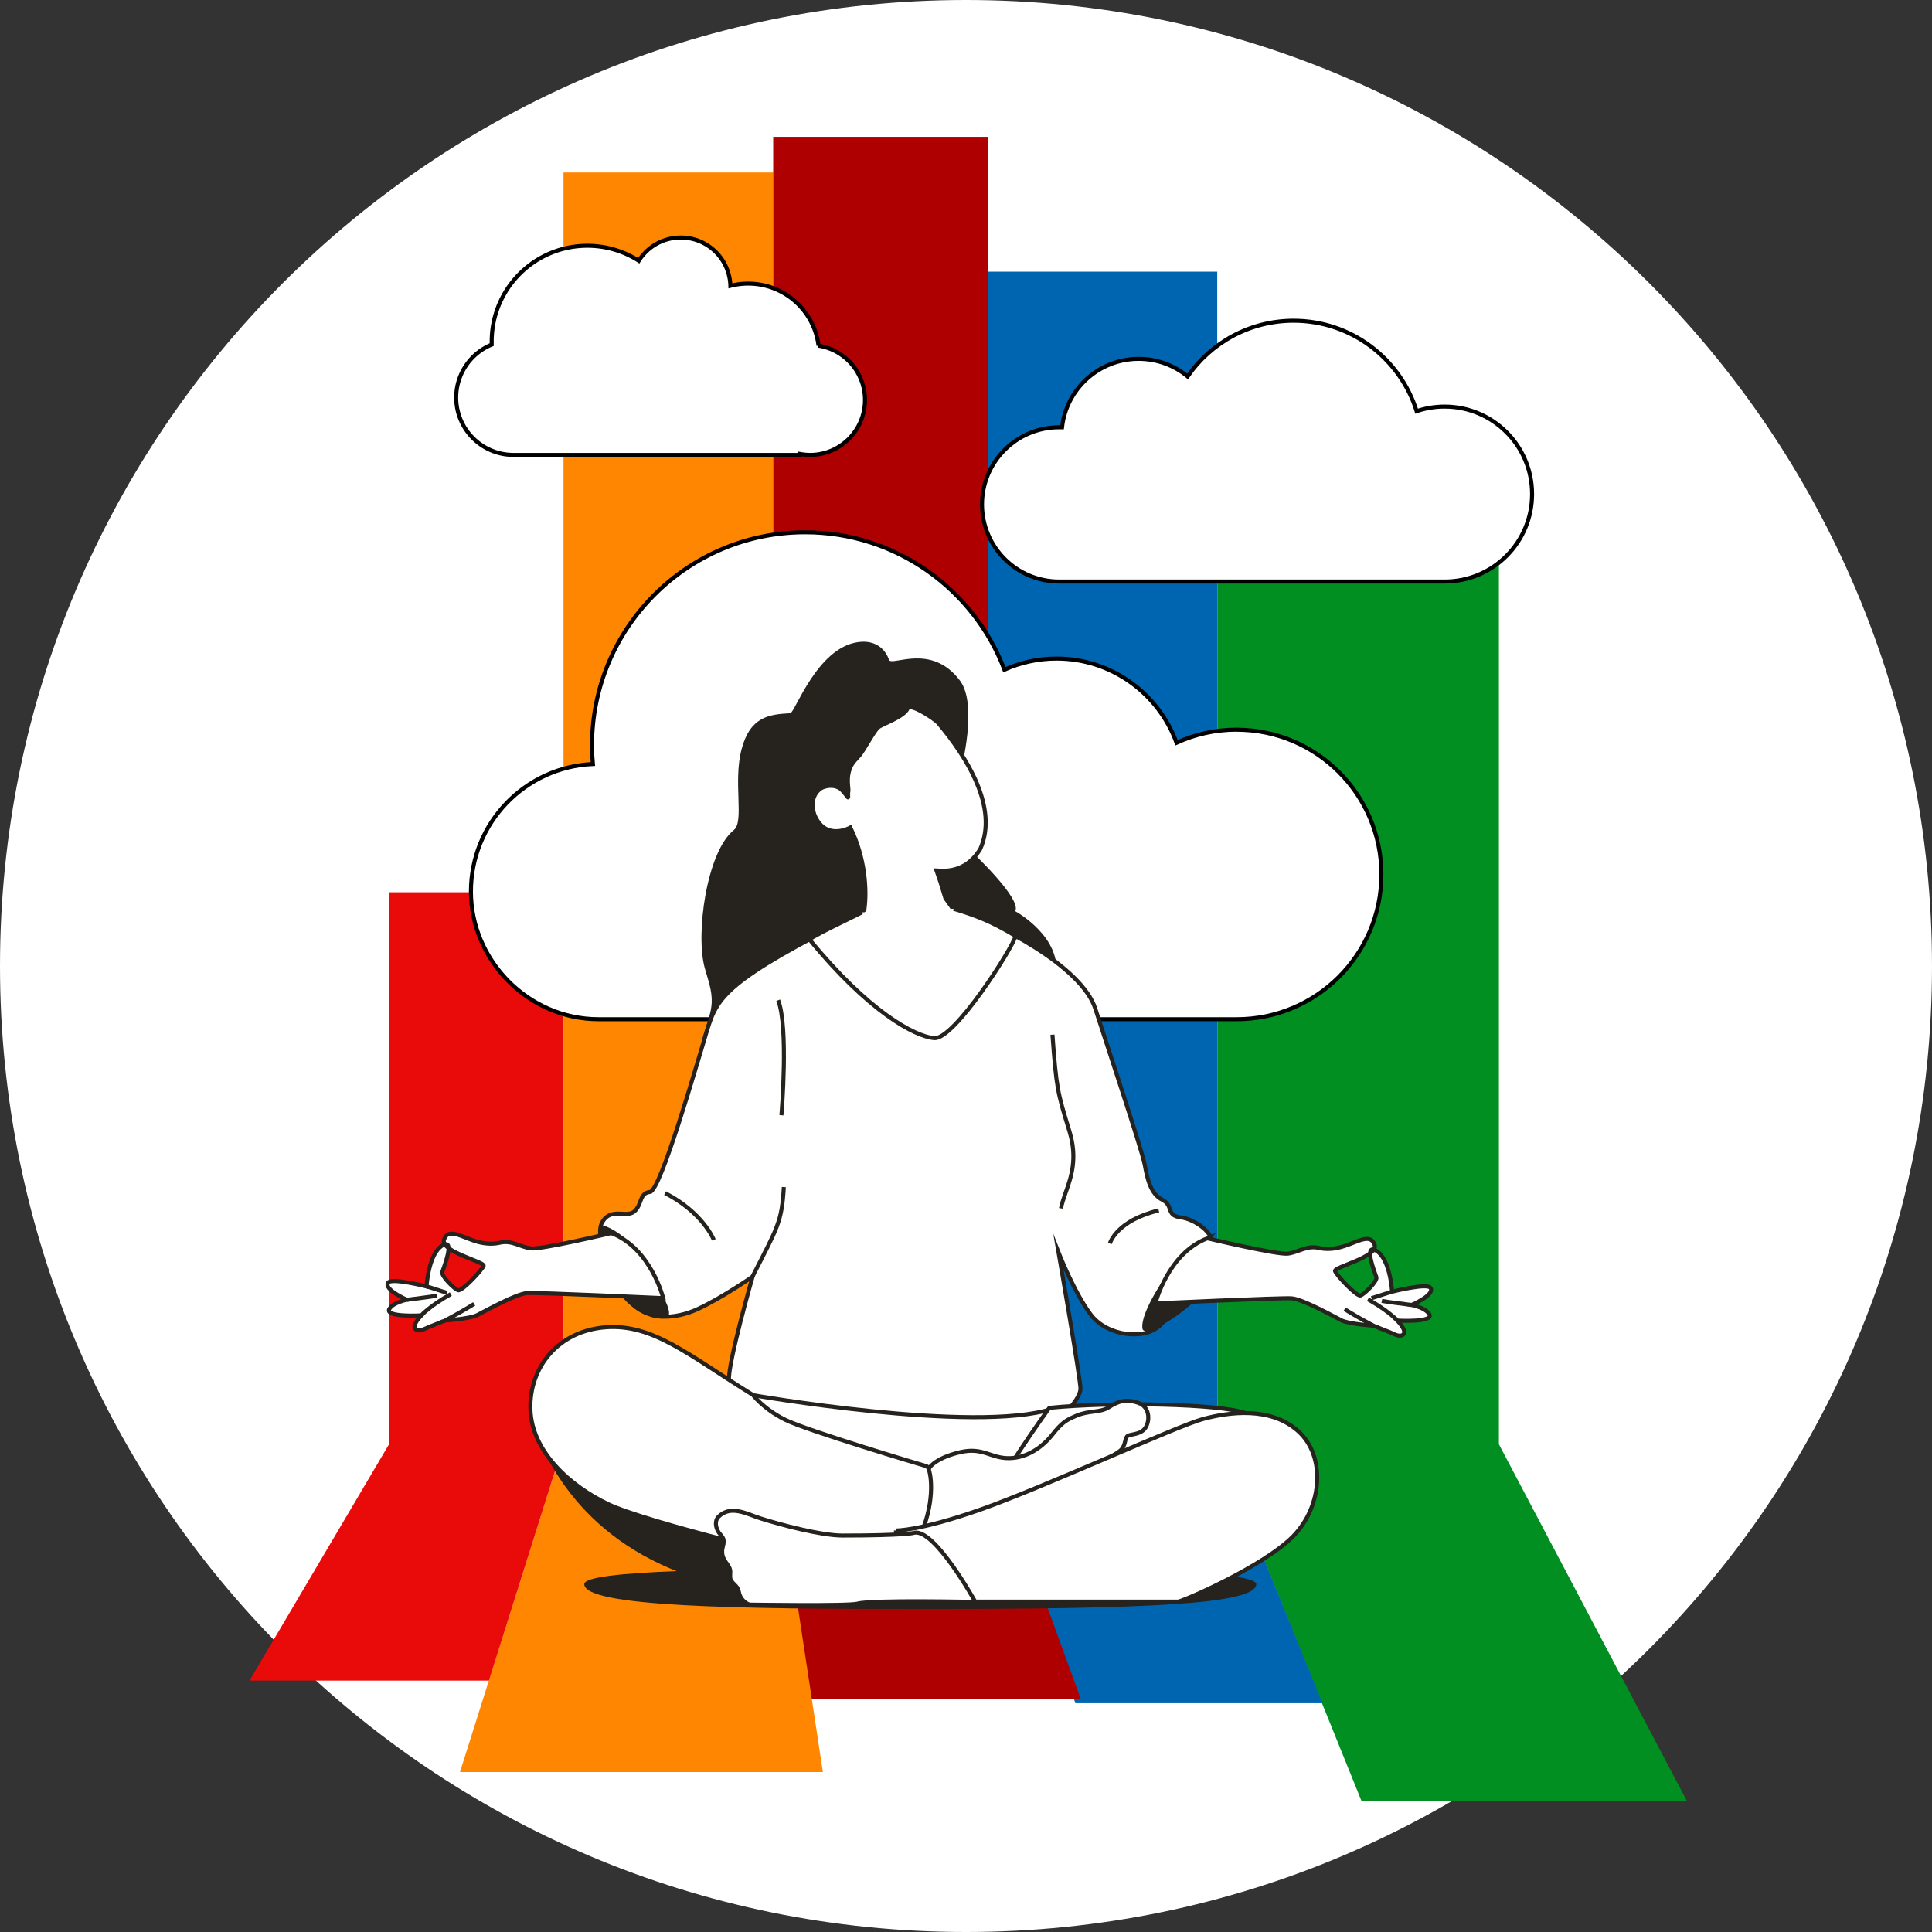 <svg xmlns="http://www.w3.org/2000/svg" viewBox="0 0 240 240"><rect x="0" y="0" width="240" height="240" fill="#333333" stroke="none"/><defs><clipPath id="a"><path fill="none" d="M31 17h178.57v206.75H31z"/></clipPath></defs><path d="M120 240c66.27 0 120-53.73 120-120S186.27 0 120 0 0 53.73 0 120s53.73 120 120 120z" fill="#fff"/><g clip-path="url(#a)"><path d="M70 110.84H48.34v68.55H70v-68.55z" fill="#e90a0a"/><path d="M96.05 21.43H70v157.96h26.05V21.43z" fill="#ff8600"/><path d="M122.75 17h-26.7v162.39h26.7V17z" fill="#ae0000"/><path d="M151.21 33.75h-28.47v145.64h28.47V33.75z" fill="#0065b1"/><path d="M186.2 61.8h-34.98v117.6h34.98V61.8z" fill="#008f20"/><path d="M151.22 179.39l17.92 44.36h40.43l-23.38-44.36h-34.97z" fill="#008f20"/><path d="M151.22 179.39h-28.38l10.74 32.19h30.71l-13.07-32.19z" fill="#0065b1"/><path d="M122.75 179.39h-26.7l4.65 31.68h33.56l-11.51-31.68z" fill="#ae0000"/><path d="M96.05 179.39H70l-12.86 40.74h45.08l-6.17-40.74z" fill="#ff8600"/><path d="M48.34 179.39L31 208.77h29.74L70 179.39H48.34z" fill="#e90a0a"/><path d="M190.32 61.38c0 6-4.86 10.86-10.86 10.86h-47.89c-5.29 0-9.58-4.29-9.58-9.58s4.29-9.58 9.58-9.58h.36c.54-4.78 4.59-8.5 9.52-8.5 2.31 0 4.43.82 6.08 2.18 2.89-4.18 7.71-6.92 13.17-6.92 7.18 0 13.25 4.73 15.28 11.24 1.09-.37 2.26-.57 3.48-.57 6 0 10.86 4.86 10.86 10.86zm-36.69 29.26c-2.67 0-5.2.59-7.48 1.63-2.21-6.1-8.05-10.46-14.91-10.46-2.3 0-4.49.5-6.47 1.38-3.8-9.98-13.44-17.07-24.75-17.07-14.63 0-26.48 11.86-26.48 26.48 0 .78.04 1.55.11 2.31-8.43.37-15.15 7.32-15.15 15.84s7.1 15.86 15.86 15.86h79.26c9.93 0 17.98-8.05 17.98-17.98s-8.05-17.98-17.98-17.98h.01z" fill="#fff"/><path d="M190.32 61.38c0 6-4.86 10.86-10.86 10.86h-47.89c-5.29 0-9.58-4.29-9.58-9.58s4.29-9.58 9.58-9.58h.36c.54-4.78 4.59-8.5 9.52-8.5 2.31 0 4.43.82 6.08 2.18 2.89-4.18 7.71-6.92 13.17-6.92 7.18 0 13.25 4.73 15.28 11.24 1.09-.37 2.26-.57 3.48-.57 6 0 10.86 4.86 10.86 10.86h0zm-36.69 29.26c-2.67 0-5.2.59-7.48 1.63-2.21-6.1-8.05-10.46-14.91-10.46-2.3 0-4.49.5-6.47 1.38-3.8-9.98-13.44-17.07-24.75-17.07-14.63 0-26.48 11.86-26.48 26.48 0 .78.04 1.55.11 2.31-8.43.37-15.15 7.32-15.15 15.84s7.1 15.86 15.86 15.86h79.26c9.93 0 17.98-8.05 17.98-17.98s-8.05-17.98-17.98-17.98h.01z" fill="none" stroke="#000" stroke-miterlimit="10" stroke-width=".5"/><path d="M156.06 196.78c0 2.54-13.82 3.1-41.74 3.1-23.05 0-41.74-.28-41.74-3.1 0-1.71 17.84-1.97 40.89-1.97s42.58.26 42.58 1.97zm-35.38-91s6.3 5.88 5.43 7.41c0 0 5.98 3.26 5.01 8.18-.81 4.07-27.79 5.8-20.22 5.55l-1.13-23.3 10.92 2.17h-.01z" fill="#26221e"/><path d="M112.38 122.09c-.42.66-.87 1.29-1.27 1.97-.75 1.27-1.46 2.57-2.24 3.82-1.25 2.02-2.69 3.95-4.54 5.26-1.43 1.01-3.06 1.62-4.69 2.08-3.1.88-6.46 1.25-9.34-.11-1.57-.75-3.03-2.18-3.22-4.09-.22-2.17 1.21-4.23 1.33-6.43.08-1.5-.47-2.92-.86-4.33-1.18-4.25.24-14.46 3.62-17.16 1.31-1.05-.12-5.96.95-10.02 1.07-4.06 3.41-4.34 6.05-4.48.56-.03 3.31-8.11 8.4-8.83 3.19-.45 3.87 2.23 3.87 2.23.47.75 5.3-2.15 8.82 2.56 2.25 3.02.13 11.01.13 11.01-.82 2.36-.93 2.78-1.74 5.14-.94 2.71-1.74 5.45-2.92 8.05-1.09 2.41-.36 8.97-1.33 11.43-.27.68-.63 1.29-1.01 1.9h-.01z" fill="#26221e"/><path d="M107.07 113.34c-16.99 8.47-17.97 10.53-19.23 14.64-1.26 4.11-5.77 19.97-7.1 20.09-1.33.12-.97 1.57-1.94 2.42-.97.85-2.89-.57-3.99 1.33s1.45 7.58 3.51 9.9c2.06 2.32 5.4 2.26 8.39.88 2.98-1.38 6.78-4.01 6.78-4.01s-3.08 10.8-2.93 12.81c.32 4.44 12.41 8.93 17.81 8.77 5.4-.16 1.81-3.22 8.5-3.22s12.58-.48 14.28-.97c1.7-.49 2.98-2.5 3.07-3.39.08-.89-2.72-16.98-2.72-16.98s1.99 5.05 4.01 7.71c2.02 2.66 6.7 3.23 8.63 1.29 1.94-1.94 6.3-9.78 6.29-10.66 0-.88-1.94-2.49-3.79-2.73s-.81-1.45-2.26-2.18c-1.45-.73-1.86-2.58-2.18-4.36-.32-1.77-4.98-15.74-6.13-19.36-1.67-5.24-12.12-10.73-17.61-12.42-5.49-1.69-11.39.45-11.39.45h0z" fill="#fff" stroke="#26221e" stroke-miterlimit="10" stroke-width=".5"/><path d="M131.8 150.11c.11-.63.35-1.29.59-1.99.66-1.87 1.49-4.2.47-7.55l-.1-.33c-1.36-4.47-1.54-5.04-2.02-11.71m-34.07-4.28c1.29 3.42.44 13.85.4 14.29" fill="none" stroke="#26221e" stroke-miterlimit="10" stroke-width=".5"/><path d="M146.13 156.75c-2.96 3.85-4.44 7.01-4.21 8.3.23 1.28 5.4-1.94 7.58-4.57 2.18-2.62-3.37-3.73-3.37-3.73z" fill="#26221e"/><path d="M118.44 124.29c.35-3.36.93-6.69.93-10.01l-1.93-2.7-.63-2.05-.48-1.4c.71.03 3.56.47 5.45-2.68 2.26-5.1-1.64-11.37-5.24-15.65-.39-.46-3.47-2.51-3.78-1.8-.48 1.08-3.18 1.95-3.66 2.35-.52.43-1.86 2.97-2.36 3.52-.37.41-.78.79-1.02 1.28-.71 1.46-.23 2.77-.34 3.21-.08.31.07.89-.11.63-.21-.3-.44-.59-.68-.84-.74-.78-2.19-.6-2.79-.09-1.16.97-.91 2.56-.54 3.36 1.42 3.05 4.37 1.38 4.37 1.38 1.87 3.8 2.08 7.87 1.75 10.16-.03.24-1.11.97-1.16 1.17 1.37 3.88 3.43 6.56 5.49 10.12.83 1.45 3.82.72 4.34 2.28.69-1.78 2.1.52 2.39-2.25h0z" fill="#fff" stroke="#26221e" stroke-miterlimit="10" stroke-width=".5"/><path d="M75.03 152.25c2.16.77 4.33 2.87 5.67 5.52 1.34 2.66 2.84 5 2.3 5.77-.54.77-4.4-.08-6.26-3.26-1.86-3.19-2.63-8.35-1.71-8.03z" fill="#26221e"/><path d="M149.99 153.83s8.67 2.06 9.98 1.9c1.31-.16 2.37-1.05 3.84-.71.98.23 2.04.15 3.19-.23 1.72-.56 3.28-1.61 3.76-.14.48 1.47-5.08 2.75-4.92 3.24s2.68 3.2 3.17 3.04c.49-.16 2.13-1.78 1.97-2.27-.16-.49-1.69-4.34.02-3.27 1.71 1.07 1.93 5.07 1.93 5.07s4.31-1.09 4.76-.49c.64.85-2.32 2.14-2.32 2.14s1.65.31 2.17 1.12c.69 1.09-3.97.82-3.97.82s1.05 1.56.56 1.72c-.49.16-3.34-1.08-3.34-1.08s-3.18-.18-4.16-.68c-.83-.42-4.8-2.64-6.19-2.73s-16.91.63-16.91.63 1.53-6.21 6.47-8.09h0z" fill="#fff" stroke="#26221e" stroke-miterlimit="10" stroke-width=".5"/><path d="M167.03 162.63c1.24.76 2.5 1.49 3.8 2.15.04.02.07.02.11.02.57.25 1.15.47 1.73.7.39.16 1.02.54 1.45.39.79-.29-.05-1.36-.68-1.97a.205.205 0 00-.07-.1c-1.03-.94-2.23-1.73-3.44-2.41" fill="#fff"/><path d="M167.03 162.63c1.24.76 2.5 1.49 3.8 2.15.04.02.07.02.11.02.57.25 1.15.47 1.73.7.39.16 1.02.54 1.45.39.79-.29-.05-1.36-.68-1.97a.205.205 0 00-.07-.1c-1.03-.94-2.23-1.73-3.44-2.41" fill="none" stroke="#26221e" stroke-miterlimit="10" stroke-width=".5"/><path d="M175.37 162.11c-.88-.13-2.84-.33-3.71-.51l3.71.51z" fill="#fff"/><path d="M175.37 162.11c-.88-.13-2.84-.33-3.71-.51" fill="none" stroke="#26221e" stroke-miterlimit="10" stroke-width=".5"/><path d="M170.37 161.26c.87-.24 1.69-.56 2.55-.79l-2.55.79z" fill="#fff"/><path d="M170.37 161.26c.87-.24 1.69-.56 2.55-.79" fill="none" stroke="#26221e" stroke-miterlimit="10" stroke-width=".5"/><path d="M75.93 153.18s-8.67 2.06-9.98 1.9c-1.31-.16-2.37-1.05-3.84-.71q-1.47.34-3.19-.23c-1.72-.57-3.28-1.61-3.76-.14s5.08 2.75 4.92 3.24c-.16.49-2.68 3.2-3.17 3.04-.49-.16-2.13-1.78-1.97-2.27.16-.49 1.69-4.34-.02-3.27-1.71 1.07-1.93 5.07-1.93 5.07s-4.31-1.09-4.76-.49c-.64.85 2.32 2.14 2.32 2.14s-1.65.31-2.17 1.12c-.69 1.09 3.97.82 3.97.82s-1.05 1.56-.56 1.72c.49.16 3.34-1.08 3.34-1.08s3.18-.18 4.16-.68c.83-.42 4.8-2.64 6.19-2.73 1.39-.09 16.91.63 16.91.63s-1.53-6.21-6.47-8.09h.01z" fill="#fff" stroke="#26221e" stroke-miterlimit="10" stroke-width=".5"/><path d="M58.9 161.98c-1.24.76-2.5 1.49-3.8 2.15-.04.02-.07.02-.11.02-.57.25-1.15.47-1.73.7-.39.16-1.02.54-1.45.39-.79-.29.05-1.36.68-1.97 0-.03.03-.07.07-.1 1.03-.94 2.23-1.73 3.44-2.41" fill="#fff"/><path d="M58.9 161.98c-1.24.76-2.5 1.49-3.8 2.15-.04.02-.07.02-.11.02-.57.25-1.15.47-1.73.7-.39.16-1.02.54-1.45.39-.79-.29.05-1.36.68-1.97 0-.03.03-.07.07-.1 1.03-.94 2.23-1.73 3.44-2.41" fill="none" stroke="#26221e" stroke-miterlimit="10" stroke-width=".5"/><path d="M50.56 161.46c.88-.13 2.84-.33 3.71-.51l-3.71.51z" fill="#fff"/><path d="M50.56 161.46c.88-.13 2.84-.33 3.71-.51" fill="none" stroke="#26221e" stroke-miterlimit="10" stroke-width=".5"/><path d="M55.55 160.6c-.87-.24-1.69-.56-2.55-.79l2.55.79z" fill="#fff"/><path d="M55.55 160.6c-.87-.24-1.69-.56-2.55-.79" fill="none" stroke="#26221e" stroke-miterlimit="10" stroke-width=".5"/><path d="M130.72 175.01c-9.73 3.12-37.57-1.76-37.57-1.76l11.62 13.27 23.23-5.38 2.72-6.13z" fill="#fff" stroke="#26221e" stroke-miterlimit="10" stroke-width=".5"/><path d="M130.35 174.89c7.99-.79 21.36-.49 24.38.66 3.03 1.15 5.87 12.29-1.57 14.04s-28.74-2.54-29.59-3.33c-.85-.79 6.78-11.37 6.78-11.37z" fill="#fff" stroke="#26221e" stroke-miterlimit="10" stroke-width=".5"/><path d="M112.92 190.84c7.1-.4 14.32-3.99 17.51-5.61 3.19-1.61 8.19-4.52 8.79-5.08.6-.56.48-1.33.77-1.69.29-.36 1.48-.16 2.17-.93s.81-2.73-.76-3.26c-1.57-.53-2.53-.18-3.65.54s-2.44.37-4.05 1.06c-1.28.54-1.79.85-2.97 2.34-1.18 1.49-3.08 2.91-5.38 2.93-2.3.02-3.23-1.4-6.05-.75-2.82.65-3.87 1.79-3.93 2.12-.06.33-2.44 8.32-2.44 8.32h-.01z" fill="#fff" stroke="#26221e" stroke-miterlimit="10" stroke-width=".5"/><path d="M66.1 176.73c2.94 8.35 10.1 18.11 27.05 20.93 16.95 2.82 20.66-.65 19.77-.89-.89-.24-46.82-20.04-46.82-20.04z" fill="#26221e"/><path d="M93.49 173.26c-7.91-4.88-12.35-8.82-18.24-8.38s-9.52 4.96-9.36 10.2c.16 5.24 4.92 9.52 9.68 11.78s24.85 7.1 28.96 7.82c4.11.73 6.7 1.77 6.7 1.77s2.1-2.82 3.55-6.86c1.45-4.03.78-7.33.33-7.45s-14.85-4.41-17.59-5.78-4.02-3.11-4.02-3.11h-.01z" fill="#fff" stroke="#26221e" stroke-miterlimit="10" stroke-width=".5"/><path d="M111.29 190.13c.42 4.72 2 8.83 2 8.83h33.03c.54 0 10.69-4.4 14.33-8.13s4.06-9.96.61-13.05c-3.45-3.09-8.61-2.36-11.8-1.51-3.19.85-19.97 8.55-27.65 11.25-7.68 2.7-10.53 2.6-10.53 2.6h.01z" fill="#fff" stroke="#26221e" stroke-miterlimit="10" stroke-width=".5"/><path d="M113.6 190.41s-1.13.34-8.94.34c-2.64 0-7.66-1.33-10.15-2.12-1.72-.54-3.72-1.74-5.26-.21-.51.51-.35 1.39.06 1.98.19.26.45.48.55.79.13.41-.06.84-.13 1.26-.07.45.02.91.24 1.31.24.43.64.79.73 1.27.07.38-.07.79.06 1.16.16.47.69.72.9 1.17.1.21.13.44.19.66.18.6.66 1.1 1.25 1.31 0 0 12.33.19 13.42-.12 1.79-.5 14.64-.21 14.64-.21s-5.02-9.1-7.57-8.6h.01z" fill="#fff" stroke="#26221e" stroke-miterlimit="10" stroke-width=".5"/><path d="M107.07 113.34c-3.64 1.81-4.21 2.02-6.54 3.33 7.3 8.92 13.04 12.07 15.52 12.29 2.49.22 9.77-11.25 10.11-12.69-3.27-1.97-5.19-2.6-7.7-3.38" fill="#fff"/><path d="M107.07 113.34c-3.64 1.81-4.21 2.02-6.54 3.33 7.3 8.92 13.04 12.07 15.52 12.29 2.49.22 9.77-11.25 10.11-12.69-3.27-1.97-5.19-2.6-7.7-3.38m-21.09 34.57c-.25 4.4-.83 5.09-3.89 11.11m44.39-4.09c.03-.12.86-2.86 6.07-4.12m-61.32-2.15c4.64 2.39 6 5.67 6.05 5.81" fill="none" stroke="#26221e" stroke-miterlimit="10" stroke-width=".5"/><path d="M101.68 42.94a8.8 8.8 0 00-8.74-7.71c-.76 0-1.5.1-2.21.28-.09-3.33-2.81-6-6.16-6a6.16 6.16 0 00-5.22 2.88 11.862 11.862 0 00-6.38-1.86c-6.57 0-11.89 5.32-11.89 11.89v.39a7.107 7.107 0 00-4.41 6.58c0 3.93 3.19 7.12 7.12 7.12h35.59v-.12c.4.07.82.12 1.25.12 3.77 0 6.82-3.06 6.82-6.82 0-3.42-2.51-6.25-5.79-6.75h.02z" fill="#fff"/><path d="M101.68 42.94a8.8 8.8 0 00-8.74-7.71c-.76 0-1.5.1-2.21.28-.09-3.33-2.81-6-6.16-6a6.16 6.16 0 00-5.22 2.88 11.862 11.862 0 00-6.38-1.86c-6.57 0-11.89 5.32-11.89 11.89v.39a7.107 7.107 0 00-4.41 6.58c0 3.93 3.19 7.12 7.12 7.12h35.59v-.12c.4.07.82.12 1.25.12 3.77 0 6.82-3.06 6.82-6.82 0-3.42-2.51-6.25-5.79-6.75h.02z" fill="none" stroke="#000" stroke-miterlimit="10" stroke-width=".5"/></g></svg>